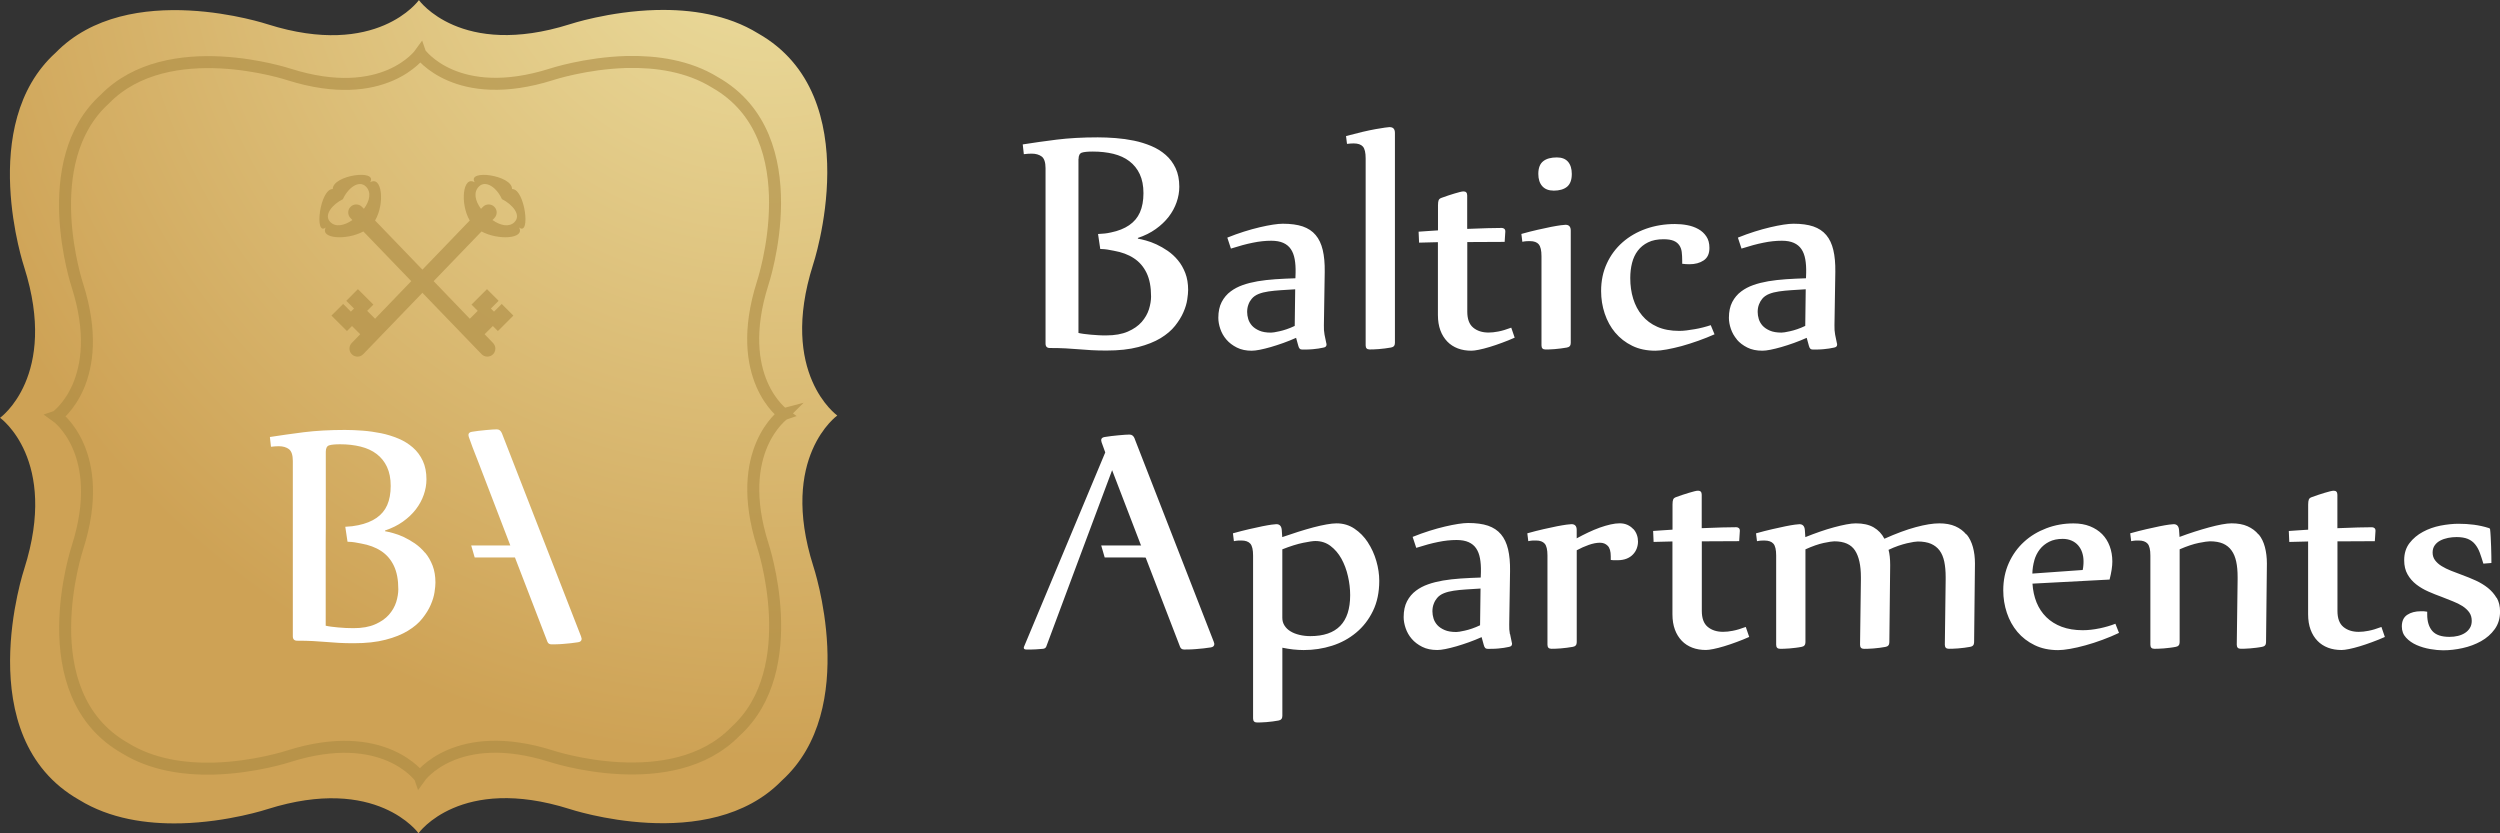 <svg width="138" height="46" viewBox="0 0 138 46" fill="none" xmlns="http://www.w3.org/2000/svg"><rect x="0" y="0" width="138" height="46" fill="#333333" stroke="none"/><g clip-path="url(#clip0_454_19030)"><path d="M46.222 22.934l-.03.007.023-.007s-3.242-2.3-1.338-8.313c0 0 3.113-9.298-3.03-12.777C40.148.796 38.114.512 36.293.552h-.06c-2.623.069-4.779.786-4.779.786C25.426 3.238 23.121.003 23.121.003l.007.03-.007-.023S20.816 3.245 14.788 1.345c0 0-7.694-2.564-11.718 1.566C-1.305 6.873 1.338 14.753 1.338 14.753 3.242 20.767 0 23.066 0 23.066l.03-.007-.023.007S3.249 25.366 1.345 31.379c0 0-3.113 9.294 3.03 12.777 1.699 1.047 3.733 1.332 5.554 1.292h.063c2.623-.069 4.779-.786 4.779-.786 6.031-1.9 8.333 1.335 8.333 1.335l-.007-.03.007.023s2.305-3.235 8.333-1.335c0 0 7.694 2.564 11.718-1.566 4.378-3.968 1.736-11.849 1.736-11.849-1.904-6.017 1.338-8.313 1.338-8.313l-.007.007z" fill="url(#paint0_radial_454_19030)"/><path opacity=".58" d="M43.262 22.864l-.026.007.02-.007s-2.815-1.996-1.159-7.22c0 0 2.706-8.075-2.633-11.099-1.477-.912-3.242-1.156-4.822-1.123h-.053c-2.279.063-4.153.684-4.153.684-5.236 1.652-7.237-1.156-7.237-1.156l.007.026-.007-.02s-2 2.808-7.237 1.156c0 0-6.68-2.227-10.178 1.361C1.981 8.921 4.276 15.767 4.276 15.767c1.656 5.224-1.159 7.22-1.159 7.22l.026-.007-.02.007s2.815 1.996 1.159 7.22c0 0-2.706 8.075 2.633 11.098 1.477.912 3.242 1.157 4.822 1.123h.053c2.279-.063 4.153-.684 4.153-.684 5.236-1.652 7.237 1.16 7.237 1.16l-.007-.026.007.02s2.001-2.808 7.237-1.16c0 0 6.684 2.227 10.178-1.361 3.802-3.446 1.507-10.292 1.507-10.292-1.656-5.224 1.159-7.22 1.159-7.22z" stroke="#AA8941" stroke-width=".662"/><path opacity=".58" d="M28.265 10.434c.01-.77-2.51-1.11-2.06-.37-.662-.4-.821 1.179-.275 2.108l-2.613 2.713-2.613-2.713c.546-.928.388-2.505-.275-2.108.451-.743-2.07-.4-2.06.37-.712-.013-1.037 2.627-.388 2.125-.328.621 1.139.72 2.077.218l2.643 2.742-1.997 2.075-.437-.436.344-.344-.855-.853-.642.644.427.426-.172.172-.427-.426-.646.644.855.853.278-.278.454.453-.464.482c-.172.172-.172.453 0 .625.175.172.454.172.626 0l3.272-3.393 3.272 3.393c.172.172.454.172.626 0 .172-.172.172-.453 0-.625l-.464-.482.454-.453.278.278.855-.853-.642-.644-.427.426-.172-.172.427-.426-.642-.644-.855.853.344.344-.437.436-1.997-2.075 2.643-2.742c.937.502 2.405.403 2.077-.218.649.502.321-2.138-.388-2.125h-.003zm-8.177 1.094l-.109-.112c-.175-.175-.454-.175-.629 0-.172.172-.172.453 0 .624l.103.106c-.45.311-.924.406-1.219.112-.378-.377.093-.962.696-1.266.281-.628.891-1.074 1.268-.694.308.307.222.776-.113 1.232l.003-.003zm8.316.73c-.295.294-.768.202-1.219-.112l.103-.106c.172-.172.172-.453 0-.624-.175-.175-.454-.175-.629 0l-.109.112c-.335-.456-.421-.925-.113-1.232.378-.377.99.066 1.268.694.603.304 1.076.889.696 1.266l.003.003z" fill="#AA8941"/><path d="M23.465 30.517c-.166-.202-.354-.373-.563-.519-.209-.142-.417-.261-.623-.357-.205-.096-.401-.165-.583-.215-.182-.05-.331-.083-.441-.102v-.04c.371-.126.702-.287.984-.489.285-.202.523-.429.715-.677.192-.251.338-.519.437-.803.099-.284.149-.568.149-.856 0-.39-.066-.73-.202-1.021-.136-.291-.318-.535-.55-.737-.232-.202-.497-.367-.798-.492-.301-.126-.616-.225-.951-.294-.335-.066-.672-.116-1.014-.142-.344-.026-.672-.04-.984-.04-.841 0-1.6.043-2.272.126-.672.086-1.298.175-1.871.264l.06.539c.156-.02.301-.03.431-.03.229 0 .414.053.56.162.142.109.215.324.215.651v9.678c0 .162.08.244.235.244.335 0 .626.007.878.02.252.013.493.03.725.05.232.02.467.036.706.05.238.013.51.02.818.02.679 0 1.265-.063 1.755-.192.49-.126.901-.291 1.235-.496.331-.202.6-.426.798-.681.199-.251.354-.499.46-.747.109-.248.179-.482.212-.701.033-.218.05-.397.05-.532 0-.353-.053-.664-.156-.935-.106-.271-.238-.506-.407-.707h-.01zm-5.481-1.408v-4.173c0-.195.063-.314.185-.353.123-.04.328-.059.606-.059.411 0 .788.043 1.133.129.344.086.636.218.881.406.245.185.437.423.573.714.136.291.205.641.205 1.051 0 .41-.066.77-.195 1.061-.129.291-.328.525-.593.707-.265.182-.599.317-1.004.4-.278.056-.374.066-.715.086l.123.826c.388.013.424.043.755.099.427.076.795.211 1.096.41.305.198.54.469.705.813.166.344.248.776.248 1.305 0 .215-.04.449-.116.701-.08.251-.212.482-.401.7-.189.215-.444.393-.765.532-.321.142-.719.211-1.196.211-.133 0-.268-.003-.417-.01-.149-.007-.288-.017-.427-.03-.136-.013-.265-.026-.388-.043-.119-.017-.222-.033-.298-.053v-4.632M64.248 30.775l-3.269-.003-.192-.661h3.292M32.081 35.149l-4.372-11.224c-.06-.149-.152-.225-.285-.225-.053 0-.136 0-.245.01-.109.007-.232.017-.361.03-.129.013-.265.026-.407.043-.139.017-.262.033-.368.053-.123.02-.185.079-.185.175 0 .02.007.056.02.106l.205.568.381.978 1.706 4.447h-2.159l.192.661h2.222l1.792 4.652c.04.099.113.145.225.145.053 0 .136 0 .255-.003.116 0 .245-.01.388-.02.139-.01.285-.023.431-.04.146-.017.278-.033.397-.053.129-.02.195-.083.195-.195 0-.02-.01-.056-.03-.109h.003z" fill="#fff"/><path d="M69.101 19.359c.116 0 .262-.017.444-.053.182-.036.381-.086.603-.149.219-.063.45-.139.692-.225.242-.086.477-.182.705-.284l.119.433c.017.073.043.126.076.162.033.036.083.053.149.053.08 0 .169 0 .272-.003.103 0 .205-.01.308-.017.103-.01.205-.02.305-.036.099-.013.189-.033.268-.05.119-.017.182-.073.182-.162 0-.043 0-.066-.01-.073-.036-.155-.07-.317-.099-.479-.03-.162-.043-.337-.036-.525l.046-2.944c.007-.469-.03-.872-.109-1.206-.079-.334-.209-.611-.391-.826-.182-.218-.421-.373-.715-.476-.295-.099-.662-.149-1.096-.149-.146 0-.328.017-.546.05-.222.033-.464.083-.732.145-.268.063-.556.142-.861.238-.305.096-.616.208-.927.334l.199.605c.454-.145.855-.254 1.209-.324.354-.073.692-.109 1.02-.109.265 0 .487.04.662.119.175.079.315.192.417.344.103.152.172.337.212.555.04.221.056.469.05.747l-.01.307c-.388.013-.755.03-1.106.053-.351.023-.676.063-.977.112-.301.053-.58.122-.828.211-.252.089-.47.205-.656.344-.212.155-.378.353-.503.591-.123.238-.185.529-.185.872 0 .192.036.397.109.611.073.215.182.41.335.588.152.178.344.324.58.443.235.119.513.175.835.175l-.007-.003zm-.189-2.547c.046-.126.109-.231.182-.317.096-.116.222-.205.381-.268.156-.063.338-.109.543-.139.205-.03.431-.053.679-.069.248-.013.513-.033.798-.05l-.026 2.022c-.152.073-.298.132-.444.182-.146.05-.275.086-.394.112-.119.026-.219.046-.298.059-.083.013-.139.017-.175.017-.262 0-.474-.036-.642-.109-.169-.073-.305-.165-.404-.274-.099-.112-.169-.235-.209-.367-.04-.132-.06-.261-.06-.39 0-.152.023-.291.073-.416l-.003.007zm55.757 12.691c-.156-.192-.358-.344-.603-.453-.245-.109-.54-.162-.884-.162-.146 0-.321.02-.533.059-.212.04-.444.092-.699.162-.255.069-.52.149-.802.238-.281.089-.559.188-.837.291l-.027-.38c-.017-.218-.119-.324-.298-.324-.043 0-.129.01-.262.026-.132.017-.304.05-.51.089-.208.043-.45.096-.725.159-.275.063-.576.139-.901.231l.053.433c.089-.017.169-.03.232-.033.063 0 .126-.003.185-.003.222 0 .388.059.491.175.102.119.152.337.152.654v4.923c0 .152.073.225.218.225.044 0 .11 0 .206-.003.093 0 .195-.01.308-.017.112-.01.225-.02.344-.036.12-.013.226-.033.322-.05.145-.023.218-.109.218-.254v-5.131c.404-.175.755-.291 1.057-.353.298-.059.503-.089.612-.089.289 0 .53.043.726.126.192.086.351.211.47.38.123.169.205.373.258.618.053.244.077.529.077.852v.136l-.047 3.595c0 .152.073.225.219.225.043 0 .109 0 .205-.003.093 0 .195-.01.308-.017.113-.01.225-.02.345-.036.119-.013.225-.033.321-.05.146-.023.218-.109.218-.254l.047-4.345c0-.33-.037-.634-.11-.909-.072-.274-.185-.509-.344-.701l-.01.007zm6.081 5.316c-.202.04-.384.059-.547.059-.351 0-.632-.092-.851-.274-.218-.182-.324-.476-.324-.882v-3.839l2.063-.01.036-.562v-.017c0-.066-.019-.116-.059-.145-.04-.03-.083-.046-.133-.046-.185 0-.45.003-.791.013-.341.01-.716.023-1.12.04v-1.844c0-.149-.066-.225-.198-.225-.05 0-.116.01-.206.033-.086.02-.185.05-.298.083-.112.033-.228.069-.354.112-.123.043-.242.086-.358.126-.086.03-.139.073-.162.132-.023.056-.037.149-.037.274v1.391c-.182.013-.364.023-.553.036-.185.013-.357.023-.516.036l.026.605 1.04-.026v4.021c0 .321.046.601.136.846.089.244.218.449.381.618.162.169.357.294.583.38.225.086.477.126.748.126.096 0 .235-.017.411-.053.179-.036.374-.086.593-.152.218-.066.443-.142.682-.231.238-.086.474-.182.702-.284l-.189-.552c-.271.102-.51.175-.712.211h.007zm-55.244-4.883c-.202-.307-.447-.558-.739-.753-.288-.195-.619-.294-.987-.294-.152 0-.338.02-.556.059-.222.04-.46.092-.725.162-.262.069-.54.152-.835.244-.291.092-.586.192-.884.294l-.026-.39c-.017-.218-.119-.324-.298-.324-.043 0-.129.01-.262.026-.132.017-.305.05-.51.089-.209.043-.45.096-.725.159-.275.063-.576.139-.901.231l.053.433c.089-.017.169-.03.232-.033.063 0 .126-.003.185-.003.222 0 .388.059.49.175.103.119.152.337.152.654v8.991c0 .152.073.225.219.225.043 0 .109 0 .205-.003.093 0 .195-.01.308-.017.113-.01.225-.02.344-.036.119-.017.225-.033.321-.05.146-.023.219-.109.219-.254v-3.767c.205.043.404.073.596.096.192.02.388.033.58.033.543 0 1.067-.079 1.567-.238.5-.159.944-.4 1.331-.724.388-.321.696-.72.927-1.196.232-.476.348-1.031.348-1.662 0-.353-.053-.72-.162-1.097-.109-.377-.265-.717-.467-1.024v-.007zm-3.173 5.178c-.212 0-.411-.023-.603-.069-.192-.046-.354-.109-.493-.195-.139-.083-.248-.188-.331-.317-.083-.129-.122-.271-.122-.433v-3.777c.441-.175.825-.294 1.149-.36.325-.066.55-.099.669-.099.318 0 .6.089.841.271.242.182.441.416.603.704.159.291.281.611.361.968.083.357.122.704.122 1.047 0 1.507-.732 2.26-2.199 2.26h.003zm36.207-5.61c-.156-.192-.358-.344-.606-.453-.249-.109-.543-.162-.888-.162-.344 0-.775.069-1.292.208-.516.139-1.093.353-1.735.641-.139-.271-.338-.479-.593-.628-.258-.149-.583-.221-.984-.221-.145 0-.321.02-.529.059-.209.04-.434.092-.679.159-.246.066-.501.145-.769.238s-.54.195-.811.304l-.026-.39c-.017-.218-.119-.324-.298-.324-.043 0-.129.01-.262.026-.133.017-.305.05-.51.089-.209.043-.45.096-.725.159-.275.063-.576.139-.901.231l.053.433c.089-.017.169-.03.232-.033.063 0 .126-.003.185-.003.222 0 .388.059.49.175.103.119.152.337.152.654v4.923c0 .152.073.225.219.225.043 0 .109 0 .205-.003.093 0 .195-.01.308-.017.113-.01.225-.02.344-.036.119-.013.225-.033.321-.05.146-.023.219-.109.219-.254v-5.131c.388-.175.722-.291 1.011-.353.288-.059.48-.089.582-.089.544 0 .924.169 1.143.505.219.337.325.829.325 1.474v.136l-.047 3.595c0 .152.073.225.219.225.043 0 .109 0 .205-.003.093 0 .196-.01.308-.017.113-.01.225-.02.345-.036.119-.017.225-.033.321-.05.146-.023.219-.109.219-.254l.046-4.256c0-.35-.03-.631-.09-.849.186-.089.368-.165.544-.225.175-.059.334-.106.477-.139.142-.033.264-.056.367-.073.103-.013.179-.023.225-.023.289 0 .534.043.729.126.195.086.354.208.477.373.122.165.205.37.258.615.05.244.076.529.076.852v.136l-.046 3.595c0 .152.073.225.219.225.043 0 .109 0 .205-.003.093 0 .195-.01.308-.017.113-.01.225-.02.344-.036.12-.017.226-.033.322-.05.145-.023.218-.109.218-.254l.047-4.345c0-.33-.037-.634-.113-.909-.076-.274-.192-.509-.348-.701l-.016.007zM89.161 18.361c.255.304.566.545.937.727.371.182.798.271 1.282.271.162 0 .371-.023.626-.069.255-.046.53-.109.825-.188.295-.083.599-.178.914-.291.315-.112.613-.231.897-.357l-.209-.505c-.126.043-.265.083-.417.122-.152.04-.305.073-.46.099-.156.026-.311.05-.46.069-.149.02-.288.026-.407.026-.464 0-.868-.076-1.206-.225s-.616-.357-.838-.625c-.222-.264-.384-.575-.493-.925-.109-.354-.162-.734-.162-1.143 0-.294.033-.572.099-.833.066-.258.172-.486.318-.677.146-.192.335-.347.566-.459.232-.116.517-.172.855-.172.235 0 .421.03.556.086.136.056.238.139.311.244.073.106.119.231.136.373.017.142.026.304.026.479v.172c.133.017.265.026.397.026.315 0 .576-.069.788-.211.212-.142.318-.37.318-.691 0-.254-.056-.463-.169-.631-.113-.169-.258-.304-.441-.406-.182-.102-.384-.175-.613-.218-.225-.043-.454-.063-.682-.063-.566 0-1.099.089-1.593.261-.493.175-.927.423-1.295.747-.368.324-.659.71-.868 1.166-.212.456-.318.962-.318 1.523 0 .433.066.849.199 1.246.133.397.325.75.58 1.054v-.003zm-3.405-7.837c.325 0 .576-.073.749-.218.172-.145.258-.38.258-.704 0-.287-.07-.512-.209-.674-.139-.159-.344-.238-.616-.238-.325 0-.58.069-.755.211-.179.142-.268.373-.268.7 0 .287.073.515.218.677.146.162.354.244.626.244h-.003zm10.115 8.217c.152.178.344.324.58.443.235.119.513.175.835.175.116 0 .262-.017.444-.053.182-.036.381-.086.603-.149s.45-.139.692-.225c.242-.086.477-.182.705-.284l.119.433c.017.073.043.126.076.162.033.036.083.053.149.053.08 0 .169 0 .272-.003.103 0 .205-.01.308-.017.103-.01.205-.02.305-.036.099-.013.188-.033.268-.05.122-.017.182-.073.182-.162 0-.043 0-.066-.01-.073-.036-.155-.069-.317-.099-.479-.03-.162-.043-.337-.037-.525l.047-2.944c.006-.469-.03-.872-.11-1.206-.079-.334-.208-.611-.39-.826-.183-.218-.421-.373-.716-.476-.294-.099-.662-.149-1.096-.149-.146 0-.328.017-.546.05-.222.033-.464.083-.732.145-.268.063-.556.142-.861.238-.305.096-.616.208-.927.334l.199.605c.454-.145.855-.254 1.209-.324.354-.073.692-.109 1.02-.109.265 0 .487.04.662.119.175.079.315.192.417.344.103.152.172.337.212.555.04.221.056.469.05.747l-.01.307c-.388.013-.755.03-1.106.053-.351.023-.676.063-.977.112-.301.053-.58.122-.828.211-.252.089-.47.205-.656.344-.212.155-.378.353-.503.591-.123.238-.185.529-.185.872 0 .192.036.397.109.611.073.215.185.41.335.588l-.007-.003zm1.222-1.93c.05-.126.109-.231.182-.317.096-.116.222-.205.381-.268.156-.063.338-.109.543-.139.205-.03.43-.053.679-.069.248-.013.513-.033.798-.05l-.026 2.022c-.152.073-.298.132-.444.182-.146.05-.275.086-.394.112-.119.026-.219.046-.298.059-.083.013-.139.017-.175.017-.258 0-.474-.036-.642-.109-.169-.073-.305-.165-.404-.274-.099-.112-.169-.235-.209-.367-.04-.132-.06-.261-.06-.39 0-.152.023-.291.073-.416l-.003.007zm-14.377 1.487c-.202.04-.384.059-.546.059-.351 0-.633-.092-.851-.274-.219-.182-.325-.476-.325-.882v-3.839l2.063-.01.036-.562v-.017c0-.066-.02-.116-.06-.145-.04-.03-.083-.046-.133-.046-.185 0-.45.003-.792.013-.341.01-.715.023-1.119.04v-1.844c0-.149-.066-.225-.199-.225-.05 0-.116.01-.205.033-.089.02-.189.05-.298.083-.113.033-.229.069-.354.112-.126.043-.242.086-.358.126-.086.03-.139.073-.162.132-.023.056-.036.149-.036.274v1.391c-.182.013-.364.023-.553.036-.189.013-.361.023-.517.036l.026.605 1.04-.026v4.021c0 .321.046.601.136.846.089.245.219.449.381.618.162.169.358.294.583.38.225.086.477.126.749.126.096 0 .235-.017.411-.053.179-.036.374-.086.593-.152.219-.066.444-.142.682-.231.238-.086.474-.182.702-.284l-.189-.552c-.272.102-.51.175-.709.211h.003zm2.222-4.808c.103.119.152.337.152.654v4.923c0 .152.073.225.219.225.05 0 .119 0 .209-.003.089 0 .189-.01.298-.017.109-.01.222-.02.341-.036.119-.013.229-.033.331-.05.146-.023.218-.109.218-.254v-6.199c0-.218-.096-.324-.288-.324-.043 0-.133.01-.268.026-.136.017-.311.05-.527.089-.215.043-.46.096-.739.159-.278.063-.58.139-.904.231l.053.433c.089-.017.169-.03.232-.033.063 0 .129-.003.195-.003.219 0 .378.059.48.175l-.003.003zm10.724 21.328c-.202.04-.384.059-.546.059-.351 0-.632-.092-.851-.274-.219-.182-.325-.476-.325-.882v-3.839l2.063-.01.036-.562v-.017c0-.066-.02-.116-.06-.145-.04-.03-.083-.046-.133-.046-.185 0-.45.003-.792.013-.341.01-.715.023-1.119.04v-1.844c0-.149-.066-.225-.199-.225-.05 0-.116.01-.205.033-.086.02-.185.05-.298.083-.113.033-.229.069-.354.112-.123.043-.242.086-.358.126-.086.03-.139.073-.162.132-.023.056-.036.149-.036.274v1.391c-.182.013-.364.023-.553.036-.185.013-.358.023-.517.036l.026.605 1.04-.026v4.021c0 .321.046.601.136.846.089.244.219.449.381.618.162.169.358.294.583.38.225.086.477.126.749.126.096 0 .235-.017.411-.053.179-.036.374-.086.593-.152.219-.066.444-.142.682-.231.238-.086.474-.182.702-.284l-.189-.552c-.272.102-.51.175-.712.211h.007zm-5.508-5.614c-.086-.096-.192-.172-.318-.231-.123-.056-.268-.086-.431-.086-.146 0-.311.02-.503.063-.189.043-.391.102-.596.175-.209.076-.421.165-.639.268-.219.102-.427.211-.633.324v-.459c0-.218-.096-.324-.288-.324-.043 0-.133.01-.268.026-.136.017-.311.05-.527.089-.215.043-.46.096-.739.159-.278.063-.58.139-.904.231l.053.433c.089-.017.169-.03.232-.033.063 0 .129-.003.195-.003.219 0 .378.059.48.175.103.119.152.337.152.654v4.923c0 .152.073.225.219.225.05 0 .119 0 .209-.003.089 0 .189-.01.298-.017.109-.01.222-.02.341-.036.119-.013.229-.033.331-.05.146-.023.218-.109.218-.254v-5.078c.219-.119.441-.218.666-.297.225-.079.431-.119.613-.119.182 0 .318.056.43.169.113.112.169.307.169.582v.198c.03.007.063.01.099.013.036 0 .07.003.099.003h.189c.185 0 .351-.03.49-.086.139-.056.255-.132.348-.231.093-.096.162-.205.209-.33.046-.122.07-.251.07-.383 0-.132-.02-.251-.063-.37-.043-.119-.106-.228-.195-.324l-.007.007zm-6.809 5.792c-.03-.162-.043-.337-.036-.525l.046-2.944c.007-.469-.03-.872-.109-1.206-.08-.334-.209-.611-.391-.826-.182-.218-.421-.373-.715-.476-.295-.099-.662-.149-1.096-.149-.146 0-.328.017-.546.05-.222.033-.464.083-.732.145-.268.063-.556.142-.861.238-.305.096-.616.208-.927.334l.199.605c.454-.145.855-.254 1.209-.324.354-.073.692-.109 1.02-.109.265 0 .487.04.662.119.176.079.315.192.417.344.103.152.172.337.212.555.04.221.056.469.05.747l-.01.307c-.388.013-.755.03-1.106.053-.351.023-.676.063-.977.112-.301.053-.58.122-.828.211-.252.089-.47.205-.656.344-.212.155-.378.353-.503.591-.123.238-.185.529-.185.872 0 .192.036.397.109.611.073.215.182.41.335.588.152.178.344.324.58.443.235.119.513.175.835.175.116 0 .262-.017.444-.053.182-.036.381-.086.603-.149.219-.063.45-.139.692-.225.242-.086.477-.182.705-.284l.119.433c.017.073.043.126.076.162.033.036.083.053.149.053.08 0 .169 0 .272-.003.103 0 .205-.01.308-.017.103-.01.205-.02.305-.036.099-.017.189-.033.268-.05.119-.017.182-.073.182-.162 0-.043 0-.066-.01-.073-.036-.155-.07-.317-.099-.479l-.007-.003zm-1.649-.479c-.152.073-.298.132-.444.182-.146.05-.275.086-.394.112-.119.026-.219.046-.298.059-.083.013-.139.017-.175.017-.262 0-.474-.036-.642-.109-.169-.073-.305-.165-.404-.274-.099-.112-.169-.234-.209-.367-.04-.132-.06-.261-.06-.39 0-.152.023-.291.073-.416.046-.126.109-.231.182-.317.096-.116.222-.205.381-.268.156-.063.338-.109.543-.139.205-.03.43-.053.679-.069.248-.013.513-.033.798-.05l-.026 2.022-.003.007zm34.196.169c-.328.069-.639.102-.927.102-.434 0-.818-.063-1.156-.188-.334-.126-.619-.304-.851-.532-.232-.228-.411-.499-.54-.813-.126-.314-.202-.661-.225-1.038l4.256-.225c.102-.397.152-.73.152-.995 0-.307-.05-.592-.146-.849-.096-.258-.235-.479-.417-.664-.182-.182-.404-.327-.669-.433-.265-.106-.57-.159-.914-.159-.527 0-1.023.089-1.494.268-.47.178-.884.426-1.235.75-.354.324-.633.71-.838 1.166-.205.456-.308.958-.308 1.513 0 .426.066.839.199 1.239.132.397.328.75.583 1.054.258.304.573.548.95.73.378.185.812.274 1.298.274.176 0 .395-.023.656-.069.262-.046.547-.109.851-.195.305-.083.616-.185.938-.304.321-.119.626-.244.914-.383l-.199-.505c-.258.102-.553.188-.884.258l.006-.003zm-3.6-3.75c.066-.231.169-.436.305-.611.136-.175.308-.314.517-.42.208-.106.457-.159.748-.159.182 0 .345.033.49.096.146.063.265.152.361.261.096.112.173.241.222.393.05.152.076.31.076.479 0 .086 0 .165-.01.244-.006.079-.016.159-.036.245l-2.779.198c.007-.254.043-.496.11-.727h-.004zM76.708 7.015c-.086 0-.341.04-.768.112-.427.076-.977.205-1.639.383l.053.433c.133-.017.255-.026.371-.026.235 0 .404.059.507.175.103.119.152.337.152.654V19.065c0 .152.073.225.219.225.046 0 .119 0 .209-.003.089 0 .189-.01.298-.017.109-.01.222-.02.341-.036.119-.017.229-.033.331-.05.146-.023.218-.109.218-.254V7.342c0-.218-.096-.324-.288-.324l-.003-.003zM57.499 8.637c.142.106.215.324.215.651v9.678c0 .162.08.244.235.244.335 0 .626.007.878.02.252.013.493.03.725.05.232.02.467.036.705.05.238.013.51.02.818.02.679 0 1.265-.063 1.755-.192.49-.126.901-.291 1.235-.492.331-.202.6-.43.798-.681s.354-.499.46-.747c.109-.248.179-.479.212-.701.033-.218.05-.397.05-.532 0-.35-.053-.664-.156-.932-.106-.271-.238-.505-.407-.707-.166-.202-.354-.373-.563-.519-.209-.142-.417-.261-.623-.357-.205-.096-.401-.165-.583-.215-.182-.05-.331-.083-.441-.102v-.04c.371-.122.702-.287.984-.489.285-.202.523-.43.715-.677.192-.251.338-.519.437-.803.099-.284.149-.568.149-.856 0-.39-.066-.73-.202-1.021-.136-.291-.318-.535-.55-.737-.232-.202-.497-.367-.798-.492s-.616-.225-.951-.294c-.335-.069-.672-.116-1.014-.142-.344-.026-.672-.04-.984-.04-.841 0-1.6.043-2.272.126-.672.086-1.298.172-1.871.264l.06.539c.156-.02.301-.03.431-.03.229 0 .414.053.56.162l-.01-.007zm2.037.142c0-.195.063-.314.185-.354.122-.04.328-.059.606-.059.411 0 .788.043 1.133.126.344.086.636.218.881.406.245.185.437.423.573.714.136.291.205.641.205 1.051 0 .41-.066.77-.195 1.061-.129.291-.328.525-.593.707-.265.182-.6.317-1.004.4-.275.059-.374.066-.715.086l.122.826c.388.013.424.043.755.099.427.076.795.211 1.096.41.305.198.54.469.706.813.166.344.248.776.248 1.305 0 .215-.04.449-.116.701-.08.251-.212.482-.401.701-.189.215-.444.393-.765.532-.321.139-.719.211-1.196.211-.133 0-.268 0-.417-.01-.146-.007-.288-.017-.427-.03-.136-.013-.265-.026-.388-.043-.119-.017-.219-.033-.298-.053V8.779h.003zm3.1 15.434c-.06-.149-.152-.225-.285-.225-.053 0-.136 0-.245.01-.109.007-.232.017-.361.03-.129.013-.265.026-.407.043-.142.017-.262.033-.368.053-.123.02-.185.079-.185.175 0 .02.007.056.02.106l.205.568-4.488 10.735s-.01.03-.01.05c0 .066.053.096.156.096.189 0 .361 0 .51-.01.149-.007.285-.017.401-.03.093-.013.149-.056.176-.126l1.822-4.887 1.812-4.847 1.861 4.847 1.891 4.907c.04.099.113.145.225.145.053 0 .136 0 .255-.003.116 0 .245-.01.388-.02.139-.01.285-.023.431-.04.149-.017.278-.033.397-.053.129-.02.195-.083.195-.195 0-.02-.01-.056-.03-.109l-4.372-11.224.007.003zm75.178 8.796c-.122-.211-.285-.397-.48-.555-.195-.155-.417-.291-.666-.406-.248-.112-.496-.215-.751-.307-.212-.079-.418-.155-.616-.235-.199-.079-.375-.165-.524-.258-.152-.092-.271-.202-.361-.321-.089-.119-.136-.261-.136-.423s.04-.297.12-.406c.079-.109.179-.195.308-.261.126-.066.268-.112.424-.145.155-.03.314-.046.47-.046.252 0 .46.036.623.102.162.069.298.169.4.297.106.129.192.284.259.463.066.182.132.383.198.605l.444-.036c0-.079 0-.198-.003-.363 0-.165-.007-.34-.013-.529-.007-.185-.014-.367-.024-.545s-.019-.317-.033-.42c0-.036-.023-.059-.073-.073-.271-.086-.546-.145-.821-.182-.278-.036-.563-.053-.858-.053-.294 0-.636.036-.983.102-.348.069-.673.182-.971.344-.298.159-.546.367-.742.621-.195.254-.294.568-.294.942 0 .307.062.568.185.783.123.218.282.4.48.555.196.152.418.284.666.393.248.109.493.208.742.297.212.083.414.165.616.244.199.079.374.165.53.264.152.099.278.215.371.344.092.129.139.287.139.472 0 .149-.033.281-.103.393-.069.112-.159.202-.271.274-.113.073-.242.126-.388.162-.146.036-.301.053-.467.053-.44 0-.755-.106-.944-.321-.189-.215-.285-.519-.285-.915v-.152c-.066-.013-.122-.02-.172-.023-.05 0-.106-.003-.172-.003-.308 0-.56.066-.759.198-.198.132-.298.347-.298.641 0 .248.08.456.236.621.155.169.351.304.582.406.232.102.481.175.746.221.265.046.503.069.712.069.351 0 .708-.04 1.079-.122s.709-.208 1.017-.38c.308-.172.56-.393.755-.664.196-.271.295-.595.295-.975 0-.294-.063-.548-.185-.763l-.004.013z" fill="#fff"/></g><defs><radialGradient id="paint0_radial_454_19030" cx="0" cy="0" r="1" gradientUnits="userSpaceOnUse" gradientTransform="matrix(48.553 0 0 48.438 42.496 -6.44)"><stop stop-color="#EDE0A2"/><stop offset="1" stop-color="#CEA255"/></radialGradient><clipPath id="clip0_454_19030"><path fill="#fff" d="M0 0h138v46H0z"/></clipPath></defs></svg>